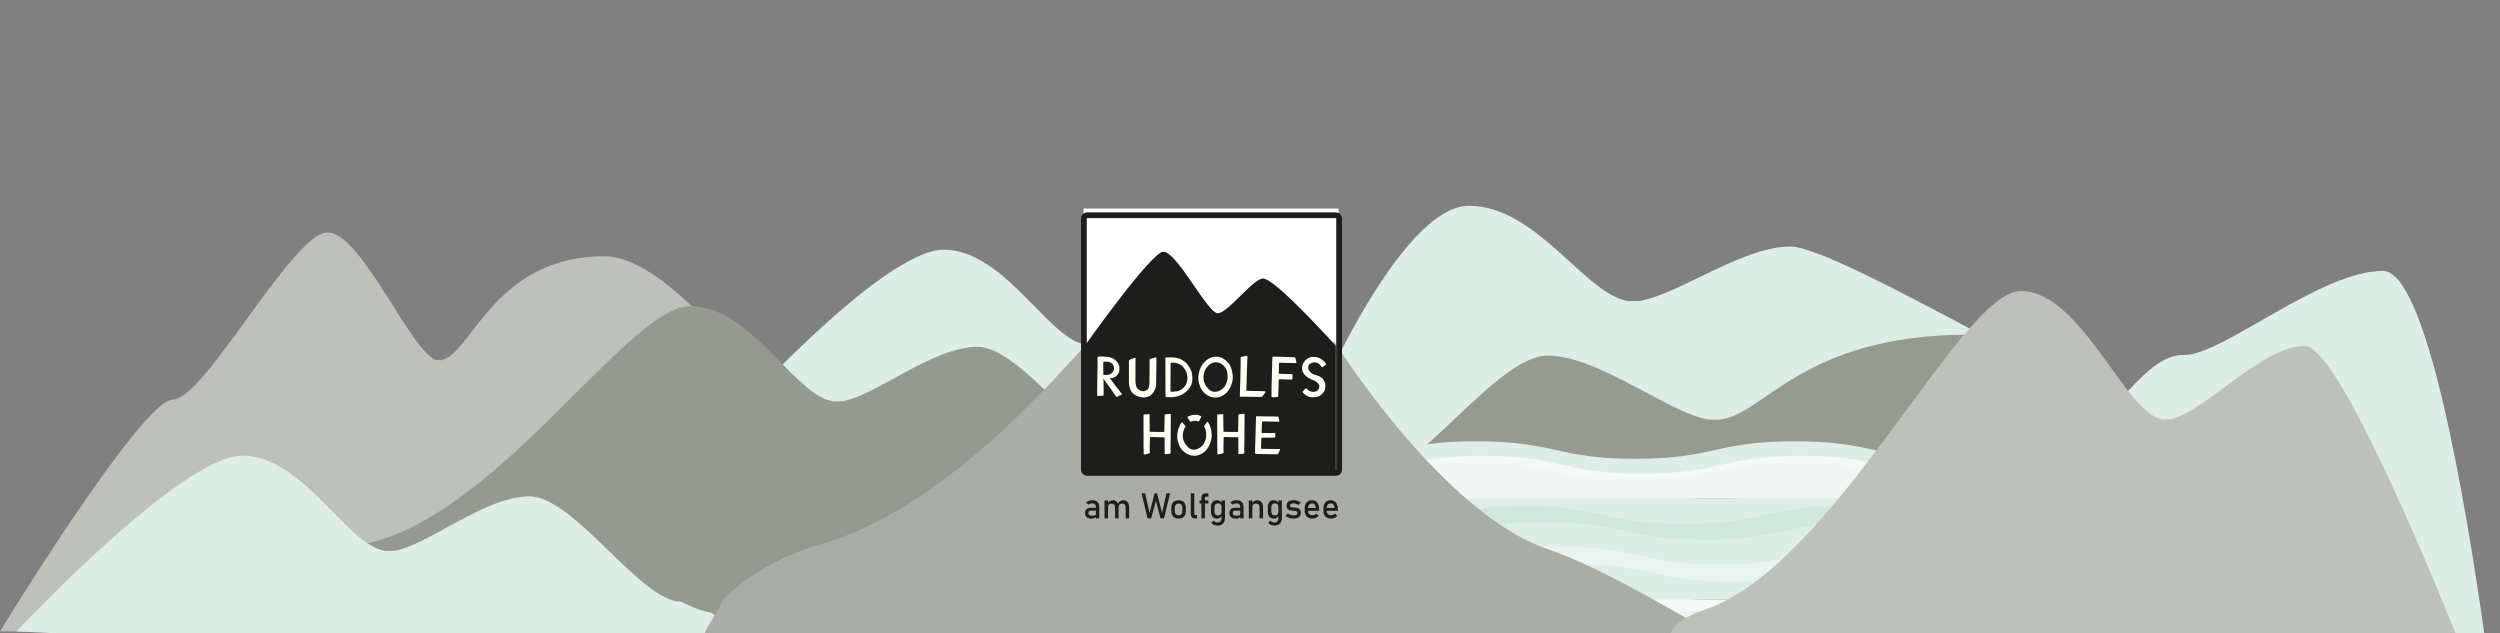 <?xml version="1.0" encoding="UTF-8"?>
<svg xmlns="http://www.w3.org/2000/svg" viewBox="0 0 1366 346">
  <rect x="0" y="0" width="1366" height="346" fill="#808080" stroke="none"/>
  <g id="uuid-be79829e-1e29-4cb7-86f3-7a5eca4695e6" data-name="Landschaft">
    <path d="M94.56,218.28c17.19,0,65.35-91.28,84.44-91.28s47.32,69.78,60.48,69.78-15.79-.44.59-.05c16.39.39,28.38-56.72,89.92-56.72s173,206,173,206L0,345s77.37-126.72,94.56-126.72" style="fill: #bdc1b9;"/>
    <path d="M755.29,216.25c-22.06,0-58.3-57.55-82.8-57.55s-59.34,29.88-76.23,29.88,20.27-.43-.76-.05c-21.03.38-45.54-52.09-79.85-52.09s-119.43,95.63-119.43,95.63l20.88,91.43h338.19s22.06-107.24,0-107.24" style="fill: #ddeee6;"/>
    <path d="M1183,230c-24.67,0-177.48-95.29-204.89-95.29s-66.37,29.88-85.26,29.88,22.67-.43-.85-.05c-23.52.38-50.93-52.09-89.31-52.09s-85.43,111.97-85.43,111.97l-24.8,75.09h378.26s136.95-29.5,112.28-29.5" style="fill: #ddeee6;"/>
  </g>
  <g id="uuid-e4232c1f-2257-43c5-aac2-2ccdf989632f" data-name="Zwischenebene">
    <rect x="592.03" y="113.94" width="139.36" height="143.69" style="fill: #fff;"/>
    <path d="M1357.38,346c-10.75-75.88-31.73-198-55.38-198-34.31,0-87.97,46.49-109,46-21.03-.49-37.11,36-54,36s-33.49,19-58,19-30.02,22.11-52.08,22.11c-26.91,17.13-53.02,47.08-73.63,74.89h402.1Z" style="fill: #ddeee6;"/>
    <g>
      <path d="M1309.6,346c-64.86-65.81-171.34-163.15-233.67-163.15-91.71,0-112.37,44.5-136.55,46.42,3.26.06,4.44.13-2.87.13-.66,0-1.34-.04-2.05-.11-7.91-.15-4.99-.15-.69-.1-20.98-2.77-60.19-34.89-88.15-34.89s-72.42,67.61-98.72,67.61c-14.5,0-16.56,44.32-15.49,84.1h578.19Z" style="fill: #969b8e;"/>
      <path d="M937.42,229.33c.66.01,1.31-.02,1.96-.07-1.61-.03-3.74-.06-5.6-.08.23.03.46.07.69.1.86.02,1.83.03,2.96.05Z" style="fill: #969b8e;"/>
    </g>
    <g>
      <path d="M251.13,346h367.3c4.64-25.15,16.7-98.95-1.59-98.95-22.06,0-58.3-57.55-82.8-57.55s-56.35,27.34-73.94,29.7c3.61-.04,6.06-.04-.58.08-.59.06-1.16.1-1.71.1-6.29,0-5.09-.06-2.19-.11-20.72-1.9-44.89-52.03-78.42-52.03s-102.9,111.5-174.76,129.29c-51.4,12.73,9.73,36.8,48.7,49.48Z" style="fill: #959a8e;"/>
      <path d="M459.51,219.28c.19-.02.39-.06.58-.08-1.48.02-3.16.04-4.48.07.48.04.95.07,1.42.06.94-.02,1.76-.03,2.48-.05Z" style="fill: #959a8e;"/>
    </g>
    <g>
      <path d="M214.76,300.99c.19-.02.39-.06.58-.08-1.48.02-3.16.04-4.48.07.48.04.95.07,1.42.06.94-.02,1.76-.03,2.48-.05Z" style="fill: #ddeee6;"/>
      <path d="M372.08,328.76c-22.06,0-58.3-57.55-82.8-57.55s-56.35,27.34-73.94,29.7c3.61-.04,6.06-.04-.58.08-.59.06-1.16.1-1.71.1-6.29,0-5.09-.06-2.19-.11-20.72-1.9-44.89-52.03-78.42-52.03S9,345,9,345l21,1h371c-18.94-18.48-5.84-5.98-28.92-17.24Z" style="fill: #ddeee6;"/>
    </g>
    <g>
      <path d="M1049.14,315.32c-16.72,0-25.22-2.48-33.45-4.87-4.14-1.21-8.42-2.45-13.69-3.37-5.91-1.03-12.47-1.54-20.03-1.54s-14.12.5-20.03,1.54c-5.27.92-9.55,2.17-13.69,3.37-8.22,2.39-16.73,4.87-33.45,4.87s-25.22-2.48-33.45-4.87c-4.14-1.21-8.42-2.45-13.69-3.37-5.91-1.03-12.47-1.54-20.03-1.54s-14.12.5-20.03,1.54c-5.27.92-9.55,2.17-13.69,3.37-8.22,2.39-16.73,4.87-33.45,4.87s-25.22-2.48-33.45-4.87c-4.14-1.21-8.42-2.45-13.69-3.37-5.92-1.03-12.47-1.54-20.03-1.54s-14.12.5-20.03,1.54c-5.27.92-9.55,2.17-13.69,3.37-8.22,2.39-16.73,4.87-33.45,4.87v9.72h403.17" style="fill: #f4f9f7;"/>
      <path d="M1241.84,250.68c-21.67,0-32.7-2.42-43.36-4.76-5.36-1.18-10.91-2.4-17.75-3.3-7.67-1.01-16.16-1.5-25.97-1.5s-18.3.49-25.97,1.5c-6.83.9-12.38,2.12-17.75,3.3-10.66,2.34-21.68,4.76-43.36,4.76s-32.7-2.42-43.36-4.76c-5.36-1.18-10.91-2.4-17.75-3.3-7.67-1.01-16.16-1.5-25.97-1.5s-18.3.49-25.97,1.5c-6.83.9-12.38,2.12-17.75,3.3-10.66,2.34-21.68,4.76-43.36,4.76s-32.7-2.42-43.36-4.76c-5.37-1.18-10.92-2.4-17.75-3.3-7.67-1.01-16.16-1.5-25.97-1.5s-18.3.49-25.97,1.5c-6.83.9-12.38,2.12-17.75,3.3-10.66,2.34-21.69,4.76-43.36,4.76v9.51h522.6" style="fill: #dceee6;"/>
      <path d="M1245.43,258.86c-21.67,0-32.7-2.48-43.36-4.87-5.36-1.21-10.91-2.45-17.75-3.37-7.67-1.03-16.16-1.54-25.97-1.54s-18.3.5-25.97,1.54c-6.83.92-12.38,2.17-17.75,3.37-10.66,2.39-21.68,4.87-43.36,4.87s-32.7-2.48-43.36-4.87c-5.36-1.21-10.91-2.45-17.75-3.37-7.67-1.03-16.16-1.54-25.97-1.54s-18.3.5-25.97,1.54c-6.83.92-12.38,2.17-17.75,3.37-10.66,2.39-21.68,4.87-43.36,4.87s-32.7-2.48-43.36-4.87c-5.37-1.21-10.92-2.45-17.75-3.37-7.67-1.03-16.16-1.54-25.97-1.54s-18.3.5-25.97,1.54c-6.83.92-12.38,2.17-17.75,3.37-10.66,2.39-21.69,4.87-43.36,4.87v9.72h522.6" style="fill: #f4f9f7;"/>
      <path d="M1112.46,272.63c-21.67,0-32.7-2.42-43.36-4.76-5.36-1.18-10.91-2.4-17.75-3.3-7.67-1.01-16.16-1.5-25.97-1.5s-18.3.49-25.97,1.5c-6.83.9-12.38,2.12-17.75,3.3-10.66,2.34-21.68,4.76-43.36,4.76s-32.7-2.42-43.36-4.76c-5.36-1.18-10.91-2.4-17.75-3.3-7.67-1.01-16.16-1.5-25.97-1.5s-18.3.49-25.97,1.5c-6.83.9-12.38,2.12-17.75,3.3-10.66,2.34-21.68,4.76-43.36,4.76s-32.7-2.42-43.36-4.76c-5.37-1.18-10.92-2.4-17.75-3.3-7.67-1.01-16.16-1.5-25.97-1.5s-18.3.49-25.97,1.5c-6.83.9-12.38,2.12-17.75,3.3-10.66,2.34-21.69,4.76-43.36,4.76v9.51h522.6" style="fill: #dceee6;"/>
      <path d="M1095.31,279.25c-21.67,0-32.7-2.42-43.36-4.76-5.36-1.18-10.91-2.4-17.75-3.3-7.67-1.01-16.16-1.5-25.97-1.5s-18.3.49-25.97,1.5c-6.83.9-12.38,2.12-17.75,3.3-10.66,2.34-21.68,4.76-43.36,4.76s-32.7-2.42-43.36-4.76c-5.36-1.18-10.91-2.4-17.75-3.3-7.67-1.01-16.16-1.5-25.97-1.5s-18.3.49-25.97,1.5c-6.83.9-12.38,2.12-17.75,3.3-10.66,2.34-21.68,4.76-43.36,4.76s-32.7-2.42-43.36-4.76c-5.37-1.18-10.92-2.4-17.75-3.3-7.67-1.01-16.16-1.5-25.97-1.5s-18.3.49-25.97,1.5c-6.83.9-12.38,2.12-17.75,3.3-10.66,2.34-21.69,4.76-43.36,4.76v9.51h522.6" style="fill: #dceee6;"/>
      <path d="M1094.23,286.36c-21.67,0-32.7-2.48-43.36-4.87-5.36-1.21-10.91-2.45-17.75-3.37-7.67-1.03-16.16-1.54-25.97-1.54s-18.3.5-25.97,1.54c-6.83.92-12.38,2.17-17.75,3.37-10.66,2.39-21.68,4.87-43.36,4.87s-32.7-2.48-43.36-4.87c-5.36-1.21-10.91-2.45-17.75-3.37-7.67-1.03-16.16-1.54-25.97-1.54s-18.3.5-25.97,1.54c-6.83.92-12.38,2.17-17.75,3.37-10.66,2.39-21.68,4.87-43.36,4.87s-32.7-2.48-43.36-4.87c-5.37-1.21-10.92-2.45-17.75-3.37-7.67-1.03-16.16-1.54-25.97-1.54s-18.3.5-25.97,1.54c-6.83.92-12.38,2.17-17.75,3.37-10.66,2.39-21.69,4.87-43.36,4.87v9.72h522.6" style="fill: #d0e8dd;"/>
      <path d="M1105.78,294.82c-21.67,0-32.7-2.42-43.36-4.76-5.36-1.18-10.91-2.4-17.75-3.3-7.67-1.01-16.16-1.5-25.97-1.5s-18.3.49-25.97,1.5c-6.83.9-12.38,2.12-17.75,3.3-10.66,2.34-21.68,4.76-43.36,4.76s-32.7-2.42-43.36-4.76c-5.36-1.18-10.91-2.4-17.75-3.3-7.67-1.01-16.16-1.5-25.97-1.5s-18.3.49-25.97,1.5c-6.83.9-12.38,2.12-17.75,3.3-10.66,2.34-21.68,4.76-43.36,4.76s-32.7-2.42-43.36-4.76c-5.37-1.18-10.92-2.4-17.75-3.3-7.67-1.01-16.16-1.5-25.97-1.5s-18.3.49-25.97,1.5c-6.83.9-12.38,2.12-17.75,3.3-10.66,2.34-21.69,4.76-43.36,4.76v9.51h522.6" style="fill: #dceee6;"/>
      <path d="M1105.78,300.33c-21.67,0-32.7-2.42-43.36-4.76-5.36-1.18-10.91-2.4-17.75-3.3-7.67-1.01-16.16-1.5-25.97-1.5s-18.3.49-25.97,1.5c-6.83.9-12.38,2.12-17.75,3.3-10.66,2.34-21.68,4.76-43.36,4.76s-32.7-2.42-43.36-4.76c-5.36-1.18-10.91-2.4-17.75-3.3-7.67-1.01-16.16-1.5-25.97-1.5s-18.3.49-25.97,1.5c-6.83.9-12.38,2.12-17.75,3.3-10.66,2.34-21.68,4.76-43.36,4.76s-32.7-2.42-43.36-4.76c-5.37-1.18-10.92-2.4-17.75-3.3-7.67-1.01-16.16-1.5-25.97-1.5s-18.3.49-25.97,1.5c-6.83.9-12.38,2.12-17.75,3.3-10.66,2.34-21.69,4.76-43.36,4.76v9.51h522.6" style="fill: #dceee6;"/>
      <path d="M1113.38,308.43c-21.67,0-32.7-2.48-43.36-4.87-5.36-1.21-10.91-2.45-17.75-3.37-7.67-1.03-16.16-1.54-25.97-1.54s-18.3.5-25.97,1.54c-6.83.92-12.38,2.17-17.75,3.37-10.66,2.39-21.68,4.87-43.36,4.87s-32.7-2.48-43.36-4.87c-5.36-1.21-10.91-2.45-17.75-3.37-7.67-1.03-16.16-1.54-25.97-1.54s-18.3.5-25.97,1.54c-6.83.92-12.38,2.17-17.75,3.37-10.66,2.39-21.68,4.87-43.36,4.87s-32.7-2.48-43.36-4.87c-5.37-1.21-10.92-2.45-17.75-3.37-7.67-1.03-16.16-1.54-25.97-1.54s-18.3.5-25.97,1.54c-6.83.92-12.38,2.17-17.75,3.37-10.66,2.39-21.69,4.87-43.36,4.87v9.72h522.6" style="fill: #e8f4ef;"/>
      <path d="M1110.26,327.66c-21.67,0-32.7-2.48-43.36-4.87-5.36-1.21-10.91-2.45-17.75-3.37-7.67-1.03-16.16-1.54-25.97-1.54s-18.3.5-25.97,1.54c-6.83.92-12.38,2.17-17.75,3.37-10.66,2.39-21.68,4.87-43.36,4.87s-32.7-2.48-43.36-4.87c-5.36-1.21-10.91-2.45-17.75-3.37-7.67-1.03-16.16-1.54-25.97-1.54s-18.3.5-25.97,1.54c-6.83.92-12.38,2.17-17.75,3.37-10.66,2.39-21.68,4.87-43.36,4.87s-32.7-2.48-43.36-4.87c-5.37-1.21-10.92-2.45-17.75-3.37-7.67-1.03-16.16-1.54-25.97-1.54s-18.3.5-25.97,1.54c-6.83.92-12.38,2.17-17.75,3.37-10.66,2.39-21.69,4.87-43.36,4.87v9.72h522.6" style="fill: #f4f9f7;"/>
      <path d="M1260.06,334.37c-21.67,0-32.7-2.48-43.36-4.87-5.36-1.21-10.91-2.45-17.75-3.37-7.67-1.03-16.16-1.54-25.97-1.54s-18.3.5-25.97,1.54c-6.83.92-12.38,2.17-17.75,3.37-10.66,2.39-21.68,4.87-43.36,4.87s-32.7-2.48-43.36-4.87c-5.36-1.21-10.91-2.45-17.75-3.37-7.67-1.03-16.16-1.54-25.97-1.54s-18.3.5-25.97,1.54c-6.83.92-12.38,2.17-17.75,3.37-10.66,2.39-21.68,4.87-43.36,4.87s-32.7-2.48-43.36-4.87c-5.37-1.21-10.92-2.45-17.75-3.37-7.67-1.03-16.16-1.54-25.97-1.54s-18.3.5-25.97,1.54c-6.84.92-12.38,2.17-17.75,3.37-10.66,2.39-21.68,4.87-43.36,4.87v9.72h522.6" style="fill: #e8f4ef;"/>
      <path d="M1123.59,317.96c-21.89,0-33.02-2.45-43.79-4.81-5.42-1.19-11.02-2.42-17.93-3.33-7.74-1.02-16.32-1.52-26.23-1.52s-18.48.5-26.23,1.52c-6.9.91-12.51,2.14-17.93,3.33-10.77,2.36-21.9,4.81-43.79,4.81s-33.02-2.45-43.79-4.81c-5.42-1.19-11.02-2.42-17.93-3.33-7.75-1.02-16.32-1.52-26.23-1.52s-18.48.5-26.23,1.52c-6.9.91-12.51,2.14-17.93,3.33-10.77,2.36-21.9,4.81-43.79,4.81s-33.02-2.45-43.79-4.81c-5.42-1.19-11.02-2.42-17.93-3.33-7.74-1.02-16.32-1.52-26.23-1.52s-18.48.5-26.23,1.52c-6.9.91-12.51,2.14-17.93,3.33-10.77,2.36-21.9,4.81-43.79,4.81v9.6h527.83" style="fill: #dceee6;"/>
      <path d="M1240.95,262.7c-21.67,0-32.7-2.48-43.36-4.87-5.36-1.21-10.91-2.45-17.75-3.37-7.67-1.03-16.16-1.54-25.97-1.54s-18.3.5-25.97,1.54c-6.83.92-12.38,2.17-17.75,3.37-10.66,2.39-21.69,4.87-43.36,4.87s-32.7-2.48-43.36-4.87c-5.36-1.21-10.91-2.45-17.75-3.37-7.67-1.03-16.16-1.54-25.97-1.54s-18.3.5-25.97,1.54c-6.83.92-12.38,2.17-17.75,3.37-10.66,2.39-21.69,4.87-43.36,4.87s-32.7-2.48-43.36-4.87c-5.37-1.21-10.92-2.45-17.75-3.37-7.67-1.03-16.16-1.54-25.97-1.54s-18.3.5-25.97,1.54c-6.84.92-12.38,2.17-17.75,3.37-10.66,2.39-21.68,4.87-43.36,4.87v9.72h522.6" style="fill: #eef7f3;"/>
      <g>
        <path d="M935.77,346c-16.33-.53-25.81-2.61-35-4.63-5.36-1.18-10.91-2.4-17.75-3.3-7.67-1.01-16.16-1.5-25.97-1.5s-18.3.49-25.97,1.5c-6.83.9-12.38,2.12-17.75,3.3-9.19,2.02-18.67,4.1-35,4.63h157.43Z" style="fill: #dceee6;"/>
        <path d="M1109.92,346c-16.33-.53-25.81-2.61-35-4.63-5.36-1.18-10.91-2.4-17.75-3.3-7.67-1.01-16.16-1.5-25.97-1.5s-18.3.49-25.97,1.5c-6.83.9-12.38,2.12-17.75,3.3-9.19,2.02-18.67,4.1-35,4.63h157.43Z" style="fill: #dceee6;"/>
        <path d="M761.62,346c-16.33-.53-25.81-2.61-35-4.63-5.37-1.18-10.92-2.4-17.75-3.3-7.67-1.01-16.16-1.5-25.97-1.5s-18.3.49-25.97,1.5c-6.84.9-12.38,2.12-17.75,3.3-9.2,2.02-18.67,4.1-35,4.63h157.43Z" style="fill: #dceee6;"/>
      </g>
    </g>
    <g>
      <path d="M669.34,247.68c.17-.03.33-.05.51-.09-1.15.02-2.37.04-3.37.06.42.04.83.07,1.22.06.6-.01,1.14-.02,1.64-.03Z" style="fill: #a9ada3;"/>
      <path d="M935.38,346c-33.21-19.82-67.32-38.4-89.84-46.01-57.72-19.49-116.64-113.5-116.64-113.5,0,0-42.75,57.56-59.05,61.1,3.6-.05,6.46-.06-.51.09-.33.05-.65.08-.96.08-5.61,0-4.51-.06-1.9-.11-19.35-1.99-62.52-57.47-63.19-67.02-.69-9.76-70.46,92.56-155.29,116.94-23.22,6.67-40.39,17.64-53.09,30.06-2.27,6.5-7.61,12.62-9.91,18.37h550.38Z" style="fill: #a9ada3;"/>
    </g>
    <g>
      <path d="M1185.6,229.12c.22-.03.45-.07.68-.11-1.49.02-3.21.06-4.55.09.47.06.94.1,1.41.08.94-.02,1.75-.04,2.47-.06Z" style="fill: #bdc1b9;"/>
      <path d="M1341.75,346c-26.01-63.96-66.6-157-82.5-157-23.12,0-55.54,36.67-72.97,40.01,3.5-.05,5.78-.05-.68.11-.59.08-1.16.13-1.71.13-6.22,0-5.03-.08-2.16-.15-20.48-2.56-44.38-70.1-77.54-70.1s-101.73,150.21-172.77,174.18c-10.88,3.67-16.65,8.05-18.64,12.82h428.97Z" style="fill: #bdc1b9;"/>
    </g>
  </g>
  <g id="uuid-4c632832-eed4-422e-a3f1-1bca38f6f920" data-name="Logo">
    <path d="M729.87,188.99s-32.91-36.78-39.73-36.78c-5.57,0-19.23,18.94-24.78,18.94-.1,0-.2-.01-.31-.03-5.84-1.16-22.07-33.58-29.41-33.58-6.53,0-42.96,51.45-42.96,51.45v69.12h137.18v-69.12Z" style="fill: #1d1d1b;"/>
    <g>
      <path d="M670.7,207.19c-.04.2-.06.41-.1.61-.02.09-.04.18-.07.27-.1.32-.19.65-.31.96-.11.31-.26.61-.39.91-.21.48-.48.93-.78,1.35-.19.27-.43.51-.66.74-.45.45-.96.84-1.49,1.17-.21.13-.45.22-.68.33-.09.05-.19.08-.29.12-.41.17-.84.32-1.29.38-.37.05-.74.09-1.11.07-.37-.03-.75-.07-1.1-.21-.17-.07-.35-.12-.51-.2-.22-.11-.42-.24-.63-.36-.25-.15-.48-.34-.7-.54-.43-.4-.85-.83-1.22-1.3-.15-.19-.28-.4-.4-.62-.2-.35-.4-.71-.58-1.07-.11-.21-.19-.44-.28-.66-.07-.17-.14-.33-.21-.5-.03-.07-.05-.14-.06-.21-.05-.18-.11-.36-.14-.55-.09-.57-.16-1.15-.13-1.73.01-.28.03-.55.05-.83.01-.15.03-.29.06-.44.05-.3.1-.61.18-.91.1-.37.19-.75.34-1.11.19-.45.36-.92.63-1.34.15-.23.32-.45.48-.68.3-.42.67-.78,1.01-1.17.13-.14.25-.28.4-.4.16-.14.34-.26.51-.37.11-.08.24-.13.36-.2.05-.03.1-.05.14-.09.12-.1.26-.17.41-.23.45-.18.92-.32,1.4-.38.58-.07,1.16-.11,1.74,0,.14.03.27.03.41.07.61.14,1.16.42,1.68.76.37.25.71.53,1.05.83.36.32.65.68.96,1.05.07.08.13.18.18.28.29.51.58,1.01.76,1.57.06.2.11.41.16.62.04.18.08.36.11.54.06.38.11.77.12,1.16,0,.33.06.66.06.99,0,.43.03.86-.06,1.28M673.49,204.61c-.02-.15-.05-.3-.06-.45-.04-.41-.1-.82-.21-1.22-.03-.09-.05-.19-.07-.28-.04-.17-.08-.34-.13-.51-.11-.36-.23-.72-.35-1.08-.1-.31-.2-.61-.34-.9-.05-.1-.09-.21-.15-.31-.07-.13-.14-.25-.22-.37-.13-.2-.26-.4-.4-.6-.09-.13-.2-.25-.3-.38-.14-.18-.28-.37-.44-.55-.16-.19-.34-.36-.51-.54-.22-.23-.45-.43-.7-.62-.32-.24-.65-.46-.98-.69-.13-.09-.26-.19-.4-.27-.2-.11-.4-.21-.6-.3-.29-.12-.59-.22-.89-.33-.03-.01-.06-.03-.09-.05-2.04-.67-4.29,0-4.29,0-.13.05-.26.11-.4.15-.39.12-.77.26-1.13.46-.26.14-.52.28-.77.43-.18.11-.37.22-.54.36-.22.17-.42.36-.63.53-.31.25-.57.54-.84.83-.07.07-.12.15-.2.21-.17.14-.32.29-.44.47-.29.45-.59.9-.88,1.35-.14.22-.25.45-.36.68-.21.41-.39.84-.56,1.26-.18.47-.29.95-.42,1.43,0,.02,0,.04-.01.07-.05.27-.1.53-.16.8,0,.03,0,.07,0,.11,0,0-.62,1.85,0,4.69,0,.05,0,.1.02.14.01.05.03.11.05.16h0s0,0,0,0c.09.32.19.63.28.94.05.17.13.33.19.49.06.17.13.34.19.5.04.11.09.21.14.32.09.2.17.4.27.59.11.22.22.43.34.63.12.19.24.38.38.56.11.13.21.28.31.42.09.11.16.23.26.34.17.19.36.35.53.54.21.24.48.41.72.62.15.13.31.24.47.36.21.15.42.31.64.44.25.14.52.25.78.37.34.15.67.32,1.02.43.22.07.43.15.66.2.25.05.52.07.77.1.36.05.73.09,1.09.09.26,0,.53,0,.8-.03.31-.04.62-.11.93-.17.2-.04.4-.08.6-.16.38-.14.76-.3,1.13-.47.33-.16.66-.33.97-.53.34-.22.66-.46.98-.71.24-.19.46-.41.67-.63.24-.25.45-.52.68-.78.11-.13.22-.26.32-.4.18-.26.34-.52.51-.78.06-.09.14-.19.19-.29.15-.28.3-.56.43-.85.12-.28.23-.56.34-.85.11-.3.2-.59.3-.89.06-.18.14-.36.19-.55.08-.29.13-.58.2-.88.07-.28.15-.56.16-.86.02-.37.06-.74.07-1.11,0-.57,0-1.13-.07-1.7" style="fill: #fffef3;"/>
      <path d="M639.6,199.19c0-.16.02-.31.04-.47,0-.08.04-.16.06-.24.04-.22.2-.3.4-.32.18-.02.36-.02.6-.03.39.03.84.03,1.28.09.48.07.95.17,1.4.36.11.04.23.06.33.11.22.1.43.2.65.31.26.13.52.26.78.4.08.04.15.09.22.14.24.18.47.37.71.56.02.01.03.04.06.04.17.06.27.2.37.34.11.14.2.29.3.43.14.2.3.38.44.58.13.18.26.36.36.56.17.3.32.62.47.93.08.17.12.35.18.53.07.2.15.41.2.62.07.26.14.53.2.8.02.08.02.17.02.26,0,.32.1.64.14.96.05.36.04.73,0,1.09-.02.21-.04.42-.07.63-.05.35-.15.7-.28,1.03-.05.12-.08.25-.12.37-.12.35-.27.68-.45,1-.11.2-.26.38-.37.57-.21.36-.49.67-.8.95-.19.17-.37.35-.57.51-.25.2-.51.38-.76.56-.11.07-.23.13-.33.21-.24.18-.51.3-.79.4-.29.11-.58.21-.88.27-.18.03-.36.06-.55.09-.41.07-.82.11-1.24.13-.09,0-.18.04-.27.05-.14.01-.28,0-.42.02-.26.03-.51.03-.76-.01-.08-.01-.18,0-.26,0-.27.02-.34-.06-.34-.32,0-.24-.01-.48-.02-.72l.09-13.79ZM636.85,215.44v.38c0,.26,0,.51,0,.77,0,.07,0,.14.08.17.1.05.19.12.3.15.21.05.42.1.63.11.43.02.86.02,1.28.02.34,0,.67,0,1.01-.01.24,0,.48,0,.72-.03.31-.03.62-.07.93-.11.37-.05.73-.1,1.09-.2.2-.06.4-.11.6-.18.36-.11.72-.22,1.07-.35.31-.11.61-.24.9-.38.29-.13.57-.28.84-.43.18-.1.34-.23.52-.35.06-.04.13-.07.19-.11.2-.15.4-.29.59-.45.23-.18.45-.37.67-.55.26-.21.49-.46.71-.71.3-.36.6-.72.88-1.1.24-.33.5-.67.67-1.05.05-.11.1-.21.16-.31.18-.29.28-.6.38-.92.1-.32.19-.65.27-.97.04-.15.07-.31.09-.47.03-.34.06-.68.07-1.02.01-.27,0-.54,0-.81,0-.24-.03-.49-.05-.74-.01-.21,0-.41-.03-.62-.04-.35-.09-.69-.14-1.04-.01-.08-.03-.16-.04-.24-.04-.31-.11-.61-.22-.9-.13-.31-.27-.62-.39-.93-.16-.4-.39-.76-.6-1.14-.13-.24-.28-.47-.43-.7-.14-.22-.28-.43-.42-.64-.04-.05-.07-.11-.11-.17-.1-.12-.2-.25-.31-.36-.24-.27-.47-.54-.72-.8-.11-.11-.24-.2-.36-.3-.4-.34-.8-.68-1.25-.95-.27-.16-.54-.33-.82-.48-.18-.1-.38-.18-.56-.28-.2-.11-.42-.18-.62-.28-.19-.09-.41-.13-.62-.18-.34-.08-.68-.17-1.03-.23-.32-.06-.63-.12-.95-.15-.38-.04-.77-.05-1.15-.08-.14,0-.28-.03-.42-.03-.37-.01-.74-.03-1.11-.03-.31,0-.63,0-.94,0-.19,0-.38,0-.57.02-.21.01-.42.03-.63.05-.15.02-.21.08-.24.23-.01.06-.03.11-.03.17,0,.32,0,.65,0,.97,0,.09.01.18.02.27l.06,18.47Z" style="fill: #fffef3;"/>
      <path d="M628.08,209.63c-.01-.21-.03-.36-.03-.51,0-.22,0-.43.01-.65,0-.4,0-.8,0-1.2,0-.37.01-.74.02-1.11,0-.5.01-.99.02-1.49,0-.74.01-1.47.02-2.21,0-.64,0-1.28,0-1.92,0-.51.01-1.02.02-1.53,0-.43,0-.86,0-1.29,0-.3.02-.6.03-.9,0-.12,0-.24.02-.36.02-.12.07-.24.2-.3.07-.03.13-.06.21-.08.28-.08.55-.16.83-.24.03,0,.07-.01.1-.03.34-.14.69-.22,1.04-.3.14-.03.28-.08.41-.12.16-.05.32-.1.48-.16.24-.09.36.07.38.26.05.45.03.9.04,1.35,0,.5.01.99,0,1.49,0,.73-.03,1.46-.04,2.19,0,.32,0,.65,0,.97,0,.47-.03.93-.04,1.4,0,.24,0,.48,0,.72,0,.28-.02.56-.02.84-.01,1.05-.02,2.1-.04,3.15,0,.6-.02,1.21-.03,1.82,0,.32,0,.65-.02.98-.02.32-.06.64-.13.95-.09.38-.2.75-.35,1.11-.22.52-.48,1.02-.74,1.52-.16.32-.4.59-.64.86-.19.21-.38.42-.57.63-.26.3-.55.55-.88.75-.31.19-.63.37-.97.48-.33.1-.67.18-1,.28-.08.02-.15.05-.23.07-.1.03-.2.05-.31.06-.2.03-.4.04-.61.06-.03,0-.06.01-.09,0-.28-.05-.56-.02-.85-.02-.1,0-.2,0-.31-.04-.07-.03-.15-.02-.22-.03-.17-.03-.34-.07-.51-.1-.02,0-.05-.02-.07-.02-.36-.05-.7-.17-1.05-.27-.23-.06-.44-.16-.67-.25-.14-.06-.28-.11-.43-.18-.46-.21-.9-.45-1.31-.73-.09-.06-.17-.14-.25-.21-.24-.2-.48-.4-.71-.62-.13-.12-.25-.27-.37-.41-.02-.02-.03-.04-.04-.06-.07-.11-.14-.23-.2-.35-.05-.08-.1-.17-.15-.26,0-.01-.01-.03-.02-.04-.17-.27-.29-.57-.41-.86-.1-.24-.2-.47-.26-.73-.03-.17-.1-.34-.15-.5-.04-.14-.09-.28-.09-.43,0-.08-.04-.16-.05-.23-.03-.28-.06-.55-.09-.83-.01-.08-.04-.15-.05-.23-.01-.06-.01-.13-.02-.19,0-.13-.01-.26-.02-.39,0-.22-.02-.44-.02-.66,0-.58,0-1.16,0-1.74,0-.85,0-1.69,0-2.54,0-.89,0-1.78,0-2.67,0-.81,0-1.61,0-2.42,0-.61,0-1.21-.01-1.82,0-.3.11-.52.34-.69.16-.12.34-.2.53-.28.56-.22,1.12-.45,1.69-.67.18-.07.37-.12.55-.18.03,0,.06,0,.09,0,.34,0,.44.13.44.41,0,.17-.02.35-.03.52,0,.24-.02.49-.02.74,0,.31,0,.63,0,.94,0,.4,0,.81,0,1.21,0,.95-.01,1.9-.02,2.85,0,1.07,0,2.14,0,3.21,0,.38-.01.75-.01,1.13,0,.47-.02.93,0,1.4.02.55.06,1.11.11,1.66.05.5.15,1,.33,1.47.05.14.08.29.15.42.19.38.41.76.72,1.06.15.14.33.25.5.37.12.08.23.17.36.24.2.11.4.2.6.29.34.15.7.27,1.07.32.33.05.65.03.97-.05.11-.03.24-.04.35-.08.75-.26,1.37-.69,1.86-1.32.14-.18.21-.38.26-.58.08-.28.13-.56.2-.85.03-.15.08-.3.1-.45.04-.29.06-.58.08-.82" style="fill: #fffef3;"/>
      <path d="M721.31,199.33s-.39-.36-.44-.39c-.03-.02-.07-.05-.11-.08-.28-.17-.56-.35-.84-.51-.28-.16-.59-.29-.91-.33-.23-.03-.47-.02-.7-.01-.21,0-.42.03-.63.06-.24.03-.48.06-.71.14-.17.06-.35.11-.52.18-.18.06-.34.18-.51.28-.22.13-.39.33-.57.5-.21.2-.36.45-.45.73-.07.23-.11.46-.12.7-.03.33.03.64.09.96.02.12.09.22.14.34.02.05.03.1.05.14.04.07.09.14.14.21,0,0,.01.01.01.02.03.15.13.25.2.37,0,.02.15.2.18.26.03.04.07.08.1.12.06.07.1.16.17.2.11.08.16.21.27.29.11.08.21.18.32.26.16.12.32.25.49.36.14.09.3.15.46.23.07.04.14.09.21.12.32.11.64.22.95.33.11.04.21.07.32.1.25.07.51.13.75.21.27.09.53.2.78.31.2.08.4.16.6.26.3.14.58.33.85.52.17.12.34.24.5.38.17.15.33.31.47.49.17.22.33.47.47.71.14.23.26.47.38.71.09.2.17.42.25.63.05.14.1.29.15.44.01.04.01.09.01.14,0,.1.02.21.03.31.02.22.04.43.04.65,0,.4-.02.81-.08,1.21-.03.22-.04.45-.09.67-.06.28-.13.57-.26.83-.11.22-.22.44-.34.65-.04.07-.09.13-.15.2-.12.15-.23.3-.35.44-.13.15-.26.29-.39.43-.31.34-.66.64-1.03.9-.19.14-.41.25-.63.36-.11.06-.23.11-.35.16-.21.07-.43.15-.64.21-.19.05-.38.09-.57.13-.18.04-.35.08-.53.1-.16.02-.32.03-.48.04-.08,0-.16.02-.24.03-.1,0-.2,0-.3.01-.11,0-.23.01-.34.01-.25,0-.51-.02-.76-.03-.14,0-.29,0-.43-.03-.31-.05-.63-.11-.94-.19-.2-.05-.38-.14-.57-.22-.2-.09-.38-.18-.57-.28-.13-.07-.27-.13-.4-.21-.18-.11-.34-.24-.52-.34-.24-.15-.44-.34-.64-.53-.17-.16-.33-.33-.48-.5-.12-.13-.21-.29-.32-.43-.01-.02-.02-.04-.03-.07-.05-.13-.03-.21.06-.32.11-.12.22-.24.34-.36.05-.05.11-.09.16-.14.09-.1.17-.2.26-.3.2-.21.39-.42.59-.63.08-.09.15-.18.23-.28,0,0,.01-.02.02-.02.12-.1.34-.07.43.05.12.15.24.29.38.42.11.1.24.18.35.28.11.1.23.18.34.26.05.04.11.09.16.14.12.12.27.18.41.26.1.06.21.09.31.14.23.13.49.18.74.26.2.06.41.11.61.14.13.02.26,0,.39.01.26.02.51-.03.77-.06.37-.04.7-.2,1.04-.35.24-.1.43-.26.61-.44.16-.16.31-.33.44-.52.1-.14.15-.32.22-.48.16-.35.19-.72.25-1.09.03-.16.04-.32,0-.47-.07-.22-.11-.46-.27-.65-.11-.13-.18-.29-.29-.41-.27-.31-.54-.61-.88-.86-.16-.12-.33-.23-.47-.37-.09-.08-.19-.12-.3-.16-.05-.01-.09-.05-.13-.07-.16-.09-.31-.2-.47-.28-.26-.13-.52-.26-.79-.37-.26-.11-.52-.22-.78-.33-.24-.1-.47-.2-.7-.3-.15-.07-.3-.13-.45-.21-.26-.15-.51-.32-.76-.48-.18-.12-.36-.23-.53-.36-.12-.09-.23-.19-.34-.29-.15-.13-.29-.26-.43-.4-.16-.15-.32-.31-.46-.47-.18-.2-.36-.41-.5-.63-.14-.22-.24-.47-.36-.71-.05-.11-.11-.22-.16-.33-.05-.12-.09-.25-.13-.37-.03-.1-.06-.21-.09-.32-.01-.07,0-.15-.02-.22-.01-.11-.03-.22-.05-.33-.02-.19-.05-.39-.05-.58,0-.19,0-.38.01-.57.02-.23.05-.46.09-.68.02-.11.06-.21.09-.32.04-.13.07-.26.11-.39.07-.2.14-.4.23-.6.07-.16.14-.33.23-.47.18-.27.38-.52.57-.78.19-.25.4-.5.63-.71.15-.14.3-.26.47-.38.18-.14.37-.27.55-.39.26-.18.53-.34.81-.48.26-.13.54-.24.82-.31.16-.04.33-.06.5-.08.2-.02.41-.03.61-.04.13,0,.26-.03.39-.03.32.01.64.03.95.06.28.02.56.06.84.1.16.03.32.08.47.12.12.03.24.07.36.11.18.06.35.12.52.19.13.05.24.12.37.18.17.09.34.17.5.27.23.15.46.31.68.47.24.17.47.34.7.51.08.06.16.14.24.2.04.04.09.07.12.11.16.16.31.31.46.47.1.11.22.21.31.33.13.17.26.34.37.52.05.08.09.18.13.28.06.16.01.3-.12.4-.23.17-.45.34-.68.51-.14.1-.28.19-.42.28-.13.09-.26.19-.4.28-.12.08-.23.16-.35.22-.08.04-.18.05-.27.07-.03,0-.06-.02-.08-.05-.11-.14-.22-.27-.33-.41-.08-.11-.16-.21-.24-.32-.05-.06-.09-.13-.13-.2-.03-.04-.27-.33-.28-.34" style="fill: #fffef3;"/>
      <path d="M708.36,198.01c-.04-.23-.08-.46-.14-.69-.07-.31-.16-.62-.23-.93-.04-.17-.08-.33-.12-.5-.03-.1-.06-.2-.07-.31-.03-.19-.22-.38-.41-.4-.2-.01-.39-.01-.59-.02-.18,0-.36,0-.53,0-.32,0-.64-.02-.97-.03-.32-.01-.64-.02-.97-.03-.4-.01-.81-.02-1.21-.03-.26,0-.52,0-.78-.02-.35-.01-.71-.03-1.06-.04-.29,0-.58-.01-.87-.02-.22,0-.44-.02-.65-.03-.22,0-.44-.02-.65-.03-.19,0-.38-.02-.57-.03-.29-.01-.58-.01-.87-.02-.04,0-.08-.03-.11-.02-.1.02-.22-.02-.32.05,0,0-.01,0-.02,0-.08,0-.15-.02-.23-.03-.17,0-.34-.01-.5-.02-.26-.01-.52-.02-.78-.03-.11,0-.22-.01-.3.09-.01.01-.04.02-.06.03,0,.03,0,.05,0,.07-.04.16-.09.32-.11.48-.03.19-.03.38-.04.57,0,.3,0,.59-.02.89-.01.4-.03.8-.04,1.19-.01.4-.02.79-.03,1.19-.01.48-.03.95-.04,1.42,0,.09,0,.18,0,.27,0,.17-.02.33-.03.5,0,.23,0,.46,0,.69,0,.17-.02.35-.02.52,0,.32,0,.64-.02.97,0,.36-.02.71-.03,1.07-.01.38-.02.76-.03,1.15-.01.47-.03.95-.04,1.42-.01.33-.02.66-.03.99,0,.2,0,.39-.01.59,0,.22-.02.44-.03.66-.01.34-.02.69-.03,1.04,0,.24-.02.48-.02.72,0,.4,0,.79-.01,1.19,0,.31-.01.62-.02.93,0,.26,0,.52,0,.78,0,.41-.01.81-.01,1.22,0,.21,0,.42,0,.62,0,.08-.02.16-.02.23,0,.12.01.24.02.36.14.26-.26.38,1.63.37,1.9,0,2-.37,2-.37.07-.14.06-.28.07-.43,0-.22,0-.45.01-.68,0-.3.02-.6.03-.9,0-.26.02-.51.03-.76.01-.28.02-.56.03-.84,0-.3.02-.6.03-.91.01-.27.03-.55.03-.82,0-.21.01-.42.02-.63.01-.39.02-.78.03-1.18,0-.05,0-.1,0-.15,0-.12.02-.25.02-.37,0-.25.01-.5.02-.75,0-.24,0-.49.01-.73,0-.08.03-.14.1-.18.14-.09.29-.13.45-.13.24,0,.49.01.73.02.19,0,.39.02.58.02.15,0,.3-.01.45,0,.24,0,.48.03.72.03.35.01.7.02,1.05.03.33,0,.67.02,1,.03.32,0,.65.02.97.03.27,0,.54.01.8.01.11,0,.22-.02.33-.05.1-.03.18-.1.22-.21.08-.24.12-.49.11-.74,0-.14,0-.29,0-.43,0-.14,0-.27.01-.41,0-.18.01-.35.01-.52,0-.14.02-.29-.03-.43-.05-.13-.16-.21-.27-.21-.27,0-.54,0-.81,0-.33,0-.66-.01-.99-.02-.29,0-.58-.02-.88-.03-.19,0-.38-.02-.57-.02-.32,0-.64,0-.96-.01-.41-.01-.83-.03-1.24-.04-.25,0-.5-.02-.75-.02-.13,0-.27-.03-.4-.01-.12.01-.24,0-.36-.01-.08-.02-.17-.06-.18-.15-.03-.22-.05-.43-.06-.65,0-.2.01-.4.02-.6,0-.25.01-.49.02-.74,0-.34.02-.68.03-1.02,0-.32.01-.63.02-.95,0-.34.02-.67.03-1.01,0-.18,0-.36,0-.53,0-.09.03-.19.07-.26.06-.11.19-.11.3-.12.22,0,.45.01.67.02.1,0,.19,0,.29,0,.14,0,.29.02.43.02.29,0,.59,0,.88.01.21,0,.42.02.63.03.27,0,.54,0,.81,0,.18,0,.36.02.54.02.19,0,.38,0,.58,0,.26,0,.52.01.78.02.41,0,.81.01,1.22.02.38,0,.77.02,1.15.02.23,0,.47,0,.7,0,.08,0,.17,0,.25,0,.19-.02.26-.11.23-.3" style="fill: #fffef3;"/>
      <path d="M605.19,204.86c-.29.05-.58.03-.87.03-.28,0-.56,0-.84,0-.11,0-.23-.04-.34-.06-.02,0-.04-.01-.05-.01-.13.02-.18-.07-.21-.16-.02-.07-.03-.16-.03-.23,0-.43,0-.85,0-1.28h0c0-.43,0-.85,0-1.27,0-.51-.03-1.02-.04-1.53,0-.2.02-.41.02-.61,0-.4-.01-.79-.01-1.19,0-.18.03-.35.04-.53.01-.16.09-.26.24-.32.09-.04.18-.07.28-.08.39-.04.78-.04,1.17-.02.15,0,.3,0,.46,0,.37,0,.72.1,1.07.22.26.08.51.18.76.3.32.16.59.39.85.63.19.17.35.37.48.59.28.48.49.98.54,1.55.02.32.03.63-.06.94-.16.58-.38,1.13-.76,1.59-.24.29-.51.55-.83.74-.15.09-.29.2-.45.27-.44.22-.9.36-1.38.45M612.99,215.31c-.05-.11-.11-.21-.19-.3-.16-.18-.31-.37-.45-.57-.29-.38-.57-.77-.86-1.15-.19-.26-.39-.51-.6-.75-.18-.21-.33-.45-.53-.64-.11-.11-.19-.26-.28-.38-.12-.17-.24-.34-.37-.51-.15-.2-.31-.38-.46-.58-.43-.57-.85-1.15-1.27-1.73-.28-.38-.56-.76-.83-1.14-.07-.09-.12-.19-.19-.27-.12-.16-.25-.31-.37-.47-.07-.09-.05-.15.06-.17.16-.03.33-.06.49-.09.22-.03.43-.04.65-.08.4-.07.78-.17,1.16-.34.24-.1.45-.24.65-.39.32-.26.59-.56.86-.87.31-.35.54-.72.78-1.12.17-.43.18-.53.21-.72.02-.11.05-.23.07-.34.05-.23.11-.45.13-.69.03-.29.02-.59.03-.88.01-.44-.06-.86-.19-1.28-.07-.2-.14-.4-.22-.6-.09-.22-.15-.44-.29-.63-.14-.2-.28-.4-.42-.6-.06-.08-.12-.16-.19-.24-.08-.1-.16-.19-.24-.29-.13-.15-.26-.31-.4-.44-.25-.22-.53-.43-.78-.64-.19-.16-.37-.31-.59-.42-.33-.16-.67-.3-1-.45-.42-.18-.86-.29-1.29-.42-.07-.02-.14-.03-.2-.04-.53-.05-1.06-.1-1.59-.14-.23-.02-.46-.01-.69-.03-.32-.02-.64-.06-.97-.08-.46-.02-.91-.05-1.37-.05-.4,0-.79.04-1.19.11-.05,0-.11.02-.14.06-.12.12-.22.26-.21.45,0,.13,0,.26,0,.39,0,.53-.02,1.05-.02,1.58,0,.31,0,.61.01.92,0,.51,0,1.03,0,1.54,0,.28-.01.56-.02.84-.01.83-.02,1.66-.04,2.49,0,.44-.03.88-.04,1.32,0,.43,0,.86,0,1.29-.01.9-.04,1.79-.06,2.69-.02.76-.03,1.52-.04,2.28-.01.75-.02,1.49-.02,2.24,0,.56.01,1.12.01,1.68,0,.46-.01.92-.02,1.39,0,.12.02.22.11.3h.8s.04-.03.06-.03c.14-.01.28-.03.43-.04.41-.01.82-.02,1.24-.03.15,0,.3-.02.46-.03.15-.01.26-.08.32-.23.02-.06.05-.13.08-.19.06-.16.05-.32.05-.49,0-.5-.01-1,0-1.5.01-.46-.04-.91,0-1.37.03-.39,0-.79,0-1.19,0-.26-.01-.51-.03-.77-.02-.4-.04-.81-.05-1.22,0-.13,0-.25,0-.38.02-.3.03-.6.01-.9-.02-.32-.01-.64-.01-.97,0-.04.02-.08.03-.12.1.02.13.09.16.16.11.22.22.43.34.64.09.15.2.29.3.44.16.24.32.49.49.73.22.3.44.59.66.88.2.26.4.52.6.79.24.32.46.65.7.98.14.2.28.39.42.59.06.08.14.16.19.24.11.16.22.32.33.49.22.32.45.63.67.94.25.37.49.75.74,1.11.27.4.55.79.83,1.19.06.09.13.18.2.27,0,0,.35.65.71.47.54-.27,1.07-.51,1.07-.51.26-.11.56-.21.82-.32.22-.09.44-.19.65-.31.17-.09.2-.22.12-.39" style="fill: #fffef3;"/>
      <path d="M677.9,197.05c0-.05-.02-.09-.02-.13,0-.12,0-.24,0-.36,0-.21.03-.42.04-.63,0-.14,0-.28-.01-.43,0-.11-.02-.22.04-.32,0,0,0-.02-.01-.02.04-.02.07-.05.11-.06.1-.03.2-.07.3-.1.18-.05.36-.11.55-.14.16-.03.31-.1.48-.07.05.01.12-.02.18-.03,0-.01,0-.02,0-.03-.08.01-.17.03-.25.04,0,0,0-.01,0-.02.1-.02.2-.05.31-.02.03,0,.07,0,.1-.02.02,0,.04-.02.06-.02.31-.06.61-.11.92-.17.12-.02.24-.04.35-.06.16-.02.32.01.43.12.09.08.13.21.14.34,0,.1,0,.2-.01.3,0,.16,0,.32-.02.48,0,.11-.03.23-.04.35,0,0,0,.02,0,.03,0,.04.01.08.01.12,0,.2-.01.4-.03.6,0,.16-.02.32-.03.48,0,.1,0,.21-.01.31,0,.15,0,.31-.02.46-.02.18,0,.36-.01.53-.02.21-.02.43-.03.64,0,.14,0,.28,0,.42,0,.28-.01.57-.03.85-.01.32-.03.65-.04.97,0,.26-.02.52-.03.79,0,.09-.02.19-.02.28,0,.13,0,.26,0,.39,0,.16-.02.31-.03.46,0,.15,0,.3-.01.45,0,.03,0,.06,0,.09,0,.15,0,.29,0,.44,0,.08-.02.16-.02.24,0,.01,0,.02,0,.03.04.12-.01.24-.01.36,0,.19,0,.37,0,.56,0,.17-.01.34-.02.51,0,.14,0,.27,0,.41,0,.05-.01.11-.01.16,0,.16,0,.33,0,.49,0,.07-.02.15-.03.22,0,.02.01.04.01.06-.01.32-.02.64-.03.97,0,.16-.01.31-.02.47,0,.25-.02.5-.03.75-.01.34-.02.67-.03,1.01,0,.27-.02.54-.03.81,0,.24-.02.48-.03.72,0,.2,0,.39-.02.59,0,.17-.02.35-.03.52,0,.11.03.2.1.28.02.02.06.03.09.03.34,0,.69,0,1.03,0,.16,0,.31.02.47.02.23,0,.45,0,.68.01.29,0,.58.01.87.02.28,0,.56,0,.84.02.25,0,.5.02.75.03.21,0,.42,0,.63,0,.26,0,.53.01.79.02.4,0,.8.02,1.2.03.27,0,.54,0,.8.01.34,0,1.83.05,1.92.06.21.02.37.4.27.59-.09.17-1.72,2.36-1.81,2.46-.06.07-1.03.04-1.12.04-.24,0-1.43,0-1.82,0-.35,0-.7,0-1.04,0-.2,0-.4,0-.6,0-.35,0-.71-.02-1.06-.03-.16,0-.31,0-.47,0-.2,0-.4-.01-.59-.02-.11,0-.23,0-.34,0-.04,0-.09-.02-.13-.02-.05,0-.1,0-.16,0-.19,0-.39,0-.58,0-.14,0-.27,0-.41,0-.19,0-.37,0-.55,0-.22,0-.43,0-.65,0-.25,0-.5,0-.75,0-.15,0-.3-.02-.44-.03-.09,0-.18.01-.27.01-.12,0-.24.02-.36,0-.07-.01-.14,0-.21,0-.07-.01-.15-.02-.23-.04-.09-.02-.19-.05-.28-.09-.11-.06-.14-.17-.12-.29.05-.28.04-.56.04-.85,0-.53.01-1.07.03-1.6,0-.43.03-.86.04-1.3.02-.52.03-1.04.05-1.56.01-.28.03-.56.04-.84,0-.25,0-.51.02-.76.01-.42.03-.84.05-1.25,0-.17,0-.33,0-.5,0-.29.02-.58.02-.86,0-.36.02-.73.03-1.09,0-.2.01-.4.02-.6,0-.24,0-.47.01-.71,0-.29.01-.59.02-.88,0-.18,0-.36,0-.53,0-.13.02-.25.02-.38,0-.17,0-.34,0-.51,0-.3.02-.6.02-.9,0-.4.01-.81.03-1.21,0-.16.02-.32.02-.49,0-.13,0-.26,0-.39,0-.29,0-.58.02-.87,0-.25.02-.49.03-.74,0-.15,0-.29,0-.44,0-.03.02-.06.02-.07" style="fill: #fffef3;"/>
      <path d="M656.13,227.32h0s-.01-.01-.02-.02c-.29-.12-.59-.22-.89-.33-.03-.01-.06-.03-.09-.05-2.03-.67-4.29,0-4.29,0-.13.05-.26.11-.4.15-.39.12-.77.26-1.13.46-.08.04-.15.08-.23.13,0,0-.39.16-.16.58.24.41,1.46,2.24,1.63,2.2.17-.05.35-.12.35-.12h0c.24-.1.49-.16.74-.23.57-.16,1.16-.15,1.75-.13.3.01.61.02.9.14.14.06.27.11.4.17,0,0,.1.03.28.03s1.22-2.31,1.36-2.5c.13-.16-.14-.41-.22-.47" style="fill: #fffef3;"/>
      <path d="M661.98,236.38c-.02-.15-.05-.3-.06-.45-.04-.41-.1-.82-.21-1.22-.03-.09-.05-.19-.07-.28-.04-.17-.08-.34-.13-.51-.11-.36-.23-.72-.35-1.08-.1-.31-.2-.61-.34-.9-.05-.1-.09-.21-.15-.31-.07-.13-.14-.25-.22-.37-.13-.2-.26-.4-.4-.6-.03-.03-.05-.07-.08-.1-.11-.18-.21-.09-.3-.08-.09.01-1.74,2.23-1.78,2.36-.04.11.12.29.15.32.05.09.39.79.49,1.05.1.27.17.55.26.82.02.07.03.14.04.22.07.3.12.61.14.92.01.2.08.39.07.59-.02.53.03,1.06,0,1.59-.02.61-.1,1.2-.31,1.78-.05.13-.07.26-.12.38-.16.38-.31.77-.48,1.15-.11.24-.25.46-.37.7-.14.27-.31.52-.5.76-.01.02-.03.03-.04.05-.09.19-.26.32-.41.46-.47.44-.97.85-1.52,1.19-.22.13-.46.23-.69.34-.17.08-.34.15-.52.21-.21.07-.42.17-.64.2-.38.06-.77.1-1.16.13-.2.02-.39.02-.59-.03-.28-.07-.57-.09-.84-.22-.07-.03-.16-.05-.23-.08-.04-.01-.09-.03-.13-.05-.24-.15-.5-.28-.74-.45-.37-.27-.68-.6-1.01-.91-.28-.27-.53-.57-.76-.87-.21-.28-.4-.57-.56-.89-.15-.29-.32-.57-.45-.87-.15-.36-.33-.72-.42-1.11-.07-.27-.12-.55-.18-.82,0-.04-.02-.07-.03-.11-.02-.1-.04-.2-.05-.3-.02-.27-.03-.53-.04-.83.01-.24.03-.5.04-.76.01-.3.06-.59.11-.89.05-.38.16-.74.26-1.11.07-.23.14-.46.22-.68.1-.26.21-.51.32-.76.04-.09.1-.17.16-.24.11-.11.28-.37.45-.61.17-.25-1.06-1.39-1.57-2.04-.45-.57-.75-.08-.75-.08-.16.25-.33.5-.49.76-.14.22-.25.45-.36.68-.21.41-.39.84-.56,1.26-.18.47-.29.95-.42,1.43,0,.02,0,.04-.01.07-.05.27-.1.53-.16.8,0,.03,0,.07,0,.11,0,0-.62,1.85,0,4.69,0,.05,0,.1.02.14.01.05.05.16.05.16.09.31.19.63.28.94.05.17.13.33.19.49.06.17.13.34.19.5.04.11.09.21.14.32.09.2.17.4.27.59.11.22.22.43.34.63.12.19.24.38.38.56.11.13.21.28.31.42.09.11.16.23.26.34.17.19.36.35.53.54.21.24.48.41.72.62.15.13.31.24.47.36.21.15.42.31.64.44.25.14.52.25.78.37.34.15.67.32,1.02.43.22.07.43.15.66.2.25.05.52.06.77.1.36.05.73.09,1.09.09.26,0,.53,0,.8-.03.31-.04.62-.11.93-.17.2-.04.4-.08.6-.16.38-.14.76-.3,1.13-.47.33-.16.66-.33.97-.53.34-.22.66-.46.98-.71.24-.19.46-.41.67-.63.24-.25.45-.52.68-.78.11-.13.22-.26.32-.4.18-.26.34-.52.51-.78.06-.09.14-.19.19-.29.15-.28.3-.56.43-.85.12-.28.23-.56.34-.85.11-.3.2-.59.3-.89.06-.18.14-.36.19-.55.08-.29.13-.58.2-.88.07-.28.15-.56.16-.86.02-.37.06-.74.07-1.11,0-.57,0-1.13-.07-1.7" style="fill: #fffef3;"/>
      <path d="M692.89,236.61h2.03c.44,0,.89,0,1.33-.01.14,0,.27-.02.41,0,.13.02.17.06.17.19,0,.24,0,.49,0,.73,0,.08.02.17.02.25-.02.35-.03.7-.06,1.05-.01.16-.08.21-.24.26-.22.07-.45.04-.67.04-.76,0-1.53.01-2.29.01-.99,0-1.97.01-2.96.02-.33,0-.66,0-.99.01-.09,0-.18.03-.27.04-.12.02-.18.11-.19.22-.01.2-.03.4-.03.59,0,.18,0,.37,0,.55,0,.43,0,.85-.02,1.28-.02.67-.04,1.34-.06,2.01-.01.35-.03.7-.04,1.05,0,.02,0,.05,0,.07,0,.19.05.25.24.26.36.01.72.03,1.08.03.62.01,1.25.02,1.87.02.37,0,.73,0,1.1,0,.92,0,1.83.02,2.75.03.67,0,1.35.02,2.02.03.35,0,.7-.02,1.04-.03.06,0,.12,0,.18.03.16.06.21.18.15.33-.04.09-.09.18-.13.26-.1.21-.19.42-.28.63-.13.28-.25.55-.38.83-.07.15-.14.3-.22.44-.07.12-.16.23-.26.32-.05.05-.14.06-.22.06-.5,0-1.01,0-1.51,0-.28,0-.56,0-.84-.02-.05,0-.1-.01-.15-.02-.03,0-.06-.01-.09-.01-.21,0-.41.01-.62.01-.28,0-.57,0-.85,0-.47,0-.94-.02-1.41-.03-.56-.01-1.13-.01-1.69-.03-.55-.01-1.09-.03-1.63-.04-.26,0-.53,0-.8,0-.56-.01-1.13-.02-1.69-.03-.11,0-.22-.03-.32-.05-.08-.01-.16-.04-.24-.05-.25-.04-.38-.19-.37-.45,0-.7.01-1.4.03-2.11.01-.68.04-1.37.06-2.05,0-.15-.01-.29-.01-.44,0-.14.01-.28.02-.41,0-.23.02-.45.03-.68.01-.35.03-.7.04-1.05,0-.25,0-.51.01-.76.01-.57.03-1.15.05-1.72.01-.33.02-.66.03-1,.02-.55.04-1.1.05-1.65.01-.41.02-.81.03-1.22.01-.43.03-.85.04-1.28.02-.61.03-1.22.05-1.83.01-.55.03-1.1.05-1.65.02-.64.03-1.29.05-1.93,0-.11.05-.17.14-.21.17-.07.34-.08.51-.07.63.01,1.25.03,1.88.04.7.01,1.39.02,2.09.03.83,0,1.66.02,2.49.03.7,0,1.4.02,2.1.03.79,0,1.58.02,2.38.02.13,0,.26,0,.4,0,.17.01.21.06.25.22.11.48.22.96.33,1.44.07.27.14.53.22.8.06.2-.14.4-.3.39-.56-.03-1.13-.04-1.69-.06-.45-.01-.9,0-1.34-.01-.58,0-1.15-.01-1.73-.03-.75-.01-1.49-.04-2.24-.05-.35,0-.71-.01-1.06-.02-.14,0-.28-.02-.42-.02-.13,0-.26.03-.39.07-.17.05-.3.15-.33.34-.02.11-.04.22-.04.33-.03.65-.05,1.3-.07,1.96-.01.35-.02.7-.03,1.05-.01.39-.04.78-.05,1.18,0,.2,0,.4,0,.61,0,.17,0,.34-.01.51,0,.04,0,.08.01.12.04.18.05.18.23.19.23,0,.46,0,.68,0,.65,0,1.3,0,1.95,0,.23,0,.47,0,.7,0h0Z" style="fill: #fffef3;"/>
      <path d="M624.95,248.22c-.08-.2-.04-.41-.04-.62,0-.22,0-.44,0-.65,0-.41-.02-.82-.03-1.22,0-.36-.02-.72-.03-1.07,0-.29,0-.57,0-.86,0-.35-.01-.7-.02-1.05,0-.32,0-.65,0-.97,0-.11-.02-.23-.01-.34,0-.1,0-.2,0-.31.03-.18.01-.36.01-.53,0-.26.01-.52.01-.79,0-.21,0-.43,0-.64,0-.2,0-.4,0-.61,0-.13,0-.26,0-.38,0-.18,0-.35,0-.53,0-.16,0-.32-.01-.48,0-.13,0-.26.01-.39,0-.05,0-.11,0-.17,0-.29-.02-.57-.02-.86,0-.31,0-.63,0-.94,0-.17,0-.34,0-.51,0-.22,0-.43,0-.65,0-.3-.01-.59-.01-.89,0-.21,0-.42,0-.63,0-.22,0-.43,0-.65,0-.45,0-.89,0-1.34,0-.28,0-.56,0-.84,0-.19,0-.38.01-.57,0-.09,0-.19,0-.28,0-.1.02-.2,0-.29-.01-.08-.01-.15.02-.22,0,0,0-.02-.01-.03-.04-.08-.03-.17-.01-.25,0-.03,0-.06,0-.09,0-.18,0-.35,0-.53,0-.1,0-.2,0-.29,0-.15.08-.26.22-.28.16-.03.32-.05.48-.06.16-.01.32-.03.48-.03.15,0,.29,0,.44,0,.32-.02.64-.05.96-.07.07,0,.14,0,.21,0,.05,0,.1-.03.14-.03.09,0,.18,0,.27.02.03,0,.07.05.09.08.02.07.03.13.03.2,0,.13.01.25.01.38,0,.09-.01.17-.02.26,0,.11,0,.22,0,.33,0,.24,0,.48,0,.72,0,.16,0,.31,0,.47,0,.15,0,.29,0,.44,0,.07-.02.15-.02.22,0,.06.02.12.02.18,0,.17,0,.34,0,.52,0,.15.02.3.02.45,0,.11,0,.22,0,.33,0,.22,0,.45,0,.67,0,.05,0,.1-.01.15,0,0,0,.01,0,.02.04.05.02.09,0,.11,0,.05,0,.07,0,.1,0,.02.01.03.01.05,0,.07,0,.14.01.21,0,.24.01.49.01.73,0,.16,0,.33,0,.49,0,.03-.02.05-.04.08.08.06.03.16.03.24,0,.2.02.4.02.6,0,.17,0,.34,0,.51,0,.07,0,.14,0,.21,0,.23,0,.46,0,.69,0,.15.03.18.18.18.4.01.81.02,1.21.03.42.01.84.02,1.27.03.36,0,.73.01,1.09.01.38,0,.76,0,1.13.01.39,0,.78.03,1.17.03.18,0,.36-.02.53-.02.17,0,.34,0,.52,0,.15,0,.3,0,.45,0,.12,0,.24.01.36.02.07,0,.1-.03.1-.09,0-.21,0-.42,0-.63,0-.08.01-.16.02-.24,0-.11,0-.22,0-.33,0-.32.02-.64.03-.97,0-.22,0-.43.01-.65.01-.35.03-.69.03-1.04,0-.18,0-.36,0-.55,0-.16.01-.31.01-.47,0-.25.01-.5.02-.75,0-.1,0-.19,0-.29.01-.15,0-.29,0-.43,0-.15.01-.3.02-.45,0-.24,0-.48.01-.72,0-.29.02-.58.02-.86,0-.2,0-.4,0-.6,0-.12.02-.24.06-.35.03-.12.14-.18.26-.2.23-.03.46-.04.68-.07.25-.03.51-.07.76-.09.19-.02.37-.03.56-.05.26-.02.52-.05.78-.07.06,0,.12.02.18.04.07.03.07.09.07.16,0,.13-.04.27.02.4,0,.01,0,.02,0,.03,0,.14,0,.28,0,.42,0,.16,0,.32,0,.48,0,.29,0,.58,0,.88,0,.11-.01.21-.01.32,0,.11,0,.22,0,.34,0,.28,0,.56,0,.84,0,.32,0,.64,0,.96,0,.33,0,.65-.01.98,0,.29,0,.57,0,.86,0,.46-.01.91-.02,1.37,0,.27,0,.54,0,.82,0,.12-.01.24-.01.35,0,.18,0,.35,0,.53,0,.3,0,.6,0,.9,0,.16,0,.33,0,.49,0,.27-.02.55-.02.82,0,.35,0,.71,0,1.06,0,.14,0,.27,0,.41,0,.45-.02.89-.03,1.34,0,.42-.02.83-.02,1.25,0,.3-.01.6-.01.9,0,.6,0,1.2-.01,1.8,0,.14-.01.28-.01.42,0,.24.01.48.02.72,0,.26,0,.52,0,.78,0,.24.01.48,0,.71,0,.07-.02.15-.05.22-.04.12-.14.18-.25.2-.13.02-.26.03-.39.04-.15.01-.31.02-.46.03-.28.02-.56.04-.83.07-.17.02-.34.06-.52.08-.16.02-.33.03-.49.03-.17,0-.26-.13-.24-.27.04-.23.02-.45.02-.68,0-.22,0-.45,0-.67,0-.21,0-.42,0-.63,0-.22,0-.44,0-.66,0,0,0-.01,0-.01-.07-.22-.02-.44-.03-.66-.02-.23,0-.45,0-.68,0-.35,0-.7-.01-1.06,0-.49,0-.97,0-1.46,0-.43-.01-.85-.01-1.28,0-.26,0-.52,0-.77,0-.1-.03-.2-.05-.3,0-.02-.03-.05-.05-.05-.07-.02-.14-.04-.21-.04-.2,0-.39,0-.58,0-.2,0-.41,0-.61-.01-.22,0-.44-.01-.66-.02-.45,0-.9-.02-1.35-.03-.33,0-.66-.01-.99-.02-.1,0-.2-.03-.31-.03-.13,0-.26,0-.39,0-.3,0-.61-.01-.91-.02-.26,0-.51,0-.77-.01-.16,0-.31-.02-.47-.01-.17,0-.35.03-.52.05-.1.01-.18.13-.18.23,0,.16.02.32.03.48,0,.11,0,.22,0,.33,0,.12,0,.24-.01.36,0,.24-.02.48-.02.72,0,.21-.01.42-.02.63,0,.22-.02.43-.02.65,0,.07,0,.14,0,.2-.02.16,0,.33,0,.49,0,.23-.01.46-.02.69,0,.3,0,.6,0,.89,0,.33,0,.65,0,.98,0,.25.02.49.02.74,0,.14,0,.28.01.42,0,.17.02.34.04.51.02.16-.03.29-.14.41,0,0-.02.02-.02.03,0,0,0,0,0,.02.01,0,.03,0,.05,0,0,0,0,0,0,0-.14.03-.28.06-.41.1-.11.03-.21.07-.32.11-.12.04-.24.09-.37.12-.07.02-.15.03-.22.05-.17.04-.34.09-.51.13-.18.04-.36.07-.53.11,0,0-.02,0-.02.01h-.87Z" style="fill: #fffef3;"/>
      <path d="M668.53,245.39v.06c0,.25.02.49.03.74,0,.14,0,.28,0,.42,0,.17.02.34.04.51.02.16-.03.29-.14.41,0,0-.01.02-.02.03,0,0,0,0,0,.02.01,0,.03,0,.04,0,0,0,0,.01,0,.01-.14.03-.28.06-.41.1-.11.03-.21.07-.32.11-.12.04-.24.09-.37.13-.07.02-.15.03-.22.05-.17.04-.34.09-.51.13-.18.04-.36.07-.53.11,0,0-.02,0-.02.01h-.87c-.08-.2-.04-.41-.04-.62,0-.22,0-.44,0-.65,0-.41-.02-.82-.03-1.23,0-.36-.02-.72-.03-1.07,0-.28,0-.57-.01-.86,0-.35-.01-.7-.02-1.05,0-.32,0-.65,0-.97,0-.11-.02-.23-.01-.34,0-.1,0-.2,0-.31.03-.17.01-.36.01-.53,0-.26.01-.52.01-.78,0-.21,0-.43,0-.64,0-.2,0-.4,0-.61,0-.13,0-.26,0-.38,0-.18.01-.36.01-.53,0-.16-.01-.32-.01-.49,0-.13,0-.26,0-.39,0-.06,0-.11,0-.17,0-.29-.02-.57-.02-.86,0-.31,0-.63,0-.94,0-.17,0-.34,0-.51,0-.22,0-.43,0-.65,0-.3,0-.59-.01-.89,0-.21,0-.42,0-.64,0-.22,0-.43,0-.65,0-.45,0-.89,0-1.33,0-.28-.01-.56-.01-.84,0-.19,0-.38.01-.57,0-.09,0-.19,0-.28,0-.1.02-.2,0-.29-.01-.08-.01-.15.02-.23,0,0,0-.02-.01-.03-.04-.08-.03-.17-.01-.25,0-.03,0-.06,0-.09,0-.18,0-.36,0-.53,0-.1,0-.2,0-.29,0-.15.08-.26.23-.28.16-.03.32-.05.48-.06.16-.02.32-.03.48-.03.14,0,.29,0,.44,0,.32-.02.64-.04.96-.07.07,0,.14,0,.21,0,.05,0,.09-.03.14-.03.09,0,.18,0,.27.02.03,0,.07.05.08.08.02.06.03.13.03.2,0,.13.01.25.01.38,0,.09-.01.17-.01.26,0,.11,0,.22,0,.34,0,.24,0,.48,0,.72,0,.16,0,.31,0,.47,0,.15,0,.29,0,.44,0,.07-.02.15-.02.22,0,.06.02.12.03.18,0,.17,0,.34,0,.52,0,.15.02.3.02.45,0,.11,0,.22,0,.33,0,.22,0,.45.01.67,0,.05,0,.1-.01.15,0,0,0,.01,0,.02.03.05.02.09,0,.11,0,.05,0,.07,0,.1,0,.02.01.03.01.05,0,.07.01.14.01.21,0,.24.01.49.01.73,0,.16,0,.33,0,.49,0,.03-.02.05-.04.08.08.06.03.16.04.24,0,.2.01.4.02.6,0,.17,0,.34,0,.51,0,.07,0,.14,0,.21,0,.23,0,.46,0,.69,0,.16.03.18.18.18.4.01.81.02,1.21.03.42.01.84.02,1.27.03.36,0,.73.01,1.09.01.38,0,.76,0,1.13.01.39,0,.78.03,1.17.03.18,0,.36-.02.53-.02.17,0,.34,0,.52,0,.15,0,.3,0,.45,0,.12,0,.24.01.36.02.07,0,.1-.03.1-.09,0-.21,0-.42,0-.63,0-.08.01-.16.02-.25,0-.11,0-.22,0-.33,0-.32.02-.64.03-.97,0-.22,0-.43.01-.65.01-.34.03-.69.04-1.04,0-.18,0-.37,0-.55,0-.16.01-.31.01-.47,0-.25.01-.5.02-.75,0-.09,0-.19,0-.28.01-.15,0-.29,0-.44,0-.15.01-.3.02-.45,0-.24.01-.48.02-.72,0-.29.01-.58.02-.87,0-.2,0-.4,0-.6,0-.12.02-.24.05-.35.03-.12.14-.18.26-.2.23-.02.46-.04.68-.07.25-.03.5-.07.76-.09.19-.02.37-.03.56-.05.26-.02.52-.05.78-.07.06,0,.12.02.18.04.07.03.07.09.07.16,0,.13-.04.27.01.4,0,.01,0,.02,0,.03,0,.14,0,.28,0,.42,0,.16,0,.32,0,.48,0,.29,0,.59,0,.88,0,.11-.01.22-.01.32,0,.11,0,.22,0,.34,0,.28,0,.56,0,.84,0,.32,0,.64,0,.96,0,.33,0,.65-.01.98,0,.29,0,.57,0,.86,0,.46-.01.92-.02,1.37,0,.27,0,.54,0,.82,0,.12-.01.23-.02.35,0,.18,0,.35,0,.53,0,.3,0,.6,0,.9,0,.16,0,.33,0,.49,0,.27-.02.55-.02.82,0,.35,0,.71,0,1.06,0,.13,0,.27,0,.4,0,.45-.02.89-.03,1.34,0,.41-.02.83-.03,1.25,0,.3-.01.6-.01.9,0,.6,0,1.2-.01,1.8,0,.14-.01.28-.01.42,0,.24.01.48.02.72,0,.26,0,.52,0,.78,0,.24,0,.48,0,.72,0,.07-.02.15-.05.22-.04.12-.13.18-.25.2-.13.02-.26.03-.39.04-.15.01-.3.02-.46.03-.28.02-.56.04-.83.07-.17.02-.34.06-.52.08-.16.02-.33.03-.5.03-.17,0-.26-.13-.23-.27.03-.23.02-.45.02-.67,0-.22,0-.45,0-.67,0-.21,0-.42,0-.63,0-.22,0-.44,0-.66,0,0,0-.01,0-.01-.07-.22-.02-.44-.03-.67-.02-.22,0-.45,0-.68,0-.35,0-.71,0-1.06,0-.49,0-.97,0-1.46,0-.43-.01-.85-.01-1.28,0-.26,0-.52,0-.77,0-.1-.03-.2-.06-.3,0-.02-.03-.05-.05-.05-.07-.02-.14-.04-.21-.04-.2,0-.39,0-.59,0-.2,0-.41,0-.61-.01-.22,0-.44-.01-.66-.02-.45,0-.9-.01-1.35-.02-.33,0-.66-.01-.99-.02-.1,0-.21-.03-.31-.03-.13,0-.26,0-.39,0-.3,0-.61-.01-.91-.02-.26,0-.51,0-.77-.01-.16,0-.31-.02-.47-.01-.17,0-.35.03-.52.05-.1.01-.18.13-.18.23,0,.16.02.32.03.48,0,.03,0,.06,0,.09l-.11,5.79Z" style="fill: #fffef3;"/>
    </g>
    <rect x="592.24" y="117.62" width="139.46" height="140.77" rx="1.68" ry="1.68" style="fill: none; stroke: #1d1d1b; stroke-miterlimit: 10; stroke-width: 3.15px;"/>
    <g>
      <path d="M596.47,283.36c-1.19,0-2.07-.25-2.67-.74-.59-.49-.89-1.25-.89-2.27s.27-1.7.81-2.17c.54-.48,1.36-.72,2.44-.72h2.75l.13,1.54h-2.87c-.49,0-.86.11-1.11.33-.25.22-.37.56-.37,1.02,0,.5.16.86.49,1.1.33.24.82.36,1.48.36.72,0,1.26-.08,1.62-.23s.54-.4.54-.73l.2,1.37c-.17.26-.38.48-.62.65-.25.17-.53.3-.85.38-.32.08-.68.13-1.08.13ZM598.83,283.22v-6.18c0-.64-.17-1.13-.51-1.49-.34-.35-.82-.53-1.44-.53-.38,0-.75.06-1.12.17-.37.12-.7.28-.99.5l-1.39-.96c.37-.44.85-.79,1.45-1.04.6-.25,1.26-.37,2-.37,1.21,0,2.15.32,2.81.95.66.63,1,1.53,1,2.68v6.27h-1.81Z" style="fill: #1d1d1b;"/>
      <path d="M603.52,283.22v-9.75h1.9v9.75h-1.9ZM609.29,283.22v-5.91c0-.69-.17-1.22-.5-1.6s-.81-.56-1.42-.56-1.1.17-1.44.5c-.34.33-.51.8-.51,1.4l-.2-1.88c.3-.59.69-1.04,1.17-1.36.48-.32,1.01-.48,1.6-.48,1.02,0,1.81.35,2.36,1.04.56.69.84,1.67.84,2.94v5.92h-1.9ZM615.06,283.22v-5.91c0-.69-.18-1.22-.53-1.6s-.85-.56-1.49-.56c-.59,0-1.05.18-1.37.54s-.48.88-.48,1.54l-.38-1.88c.31-.65.71-1.15,1.21-1.5.5-.35,1.05-.53,1.65-.53,1.05,0,1.86.35,2.43,1.04.57.69.86,1.67.86,2.94v5.92h-1.9Z" style="fill: #1d1d1b;"/>
      <path d="M628.12,280.27l2.77-10.71h1.3l2.77,10.71,2.39-10.71h1.97l-3.3,13.66h-1.94l-2.49-9.54-2.61,9.54h-1.94l-3.3-13.66h1.97l2.39,10.71Z" style="fill: #1d1d1b;"/>
      <path d="M643.98,283.36c-1.27,0-2.25-.37-2.94-1.11s-1.04-1.79-1.04-3.13v-1.59c0-1.33.35-2.37,1.04-3.1s1.67-1.1,2.94-1.1,2.25.37,2.94,1.1c.69.73,1.04,1.77,1.04,3.1v1.62c0,1.34-.35,2.38-1.04,3.11-.69.74-1.68,1.1-2.94,1.1ZM643.98,281.54c.66,0,1.18-.21,1.54-.63.36-.42.54-1.01.54-1.77v-1.62c0-.76-.18-1.34-.54-1.76-.36-.41-.88-.62-1.54-.62s-1.17.21-1.54.62c-.37.41-.55,1-.55,1.76v1.62c0,.76.18,1.35.55,1.77.37.42.88.63,1.54.63Z" style="fill: #1d1d1b;"/>
      <path d="M652.56,269.56v11.14c0,.23.05.41.15.54.1.13.25.2.43.2h.89v1.82h-1.12c-.71,0-1.27-.23-1.67-.68-.4-.45-.6-1.09-.6-1.91v-11.12h1.9Z" style="fill: #1d1d1b;"/>
      <path d="M655.44,275.1v-1.63h4.83v1.63h-4.83ZM656.46,283.22v-11.08c0-.86.2-1.5.59-1.93.39-.43,1-.65,1.82-.65h1.4v1.82h-1.36c-.19,0-.33.07-.42.22-.09.15-.13.32-.13.52v11.09h-1.9Z" style="fill: #1d1d1b;"/>
      <path d="M665.02,283.39c-1.07,0-1.89-.35-2.47-1.04-.58-.69-.87-1.67-.87-2.93v-2.15c0-1.27.28-2.24.85-2.94.57-.69,1.37-1.04,2.4-1.04.57,0,1.09.15,1.57.45.47.3.86.72,1.15,1.27l-.2,1.99c0-.41-.07-.77-.22-1.06-.15-.29-.36-.52-.65-.67-.28-.15-.63-.23-1.03-.23-.63,0-1.11.2-1.46.59s-.52.95-.52,1.66v2.12c0,.71.17,1.25.52,1.64.34.39.83.58,1.46.58.4,0,.75-.08,1.03-.24.28-.16.5-.39.65-.69.15-.3.22-.66.22-1.08l.13,2.06c-.17.44-.47.83-.9,1.18s-.98.52-1.66.52ZM665.19,287.18c-.73,0-1.38-.14-1.95-.41-.57-.27-1.02-.66-1.34-1.15l1.28-1.17c.25.34.54.61.89.8.34.19.71.28,1.08.28.73,0,1.29-.2,1.68-.61s.6-.98.6-1.71v-9.74h1.9v9.46c0,1.35-.36,2.4-1.08,3.14s-1.74,1.11-3.07,1.11Z" style="fill: #1d1d1b;"/>
      <path d="M675.32,283.36c-1.19,0-2.07-.25-2.67-.74-.59-.49-.89-1.25-.89-2.27s.27-1.7.81-2.17c.54-.48,1.36-.72,2.44-.72h2.75l.13,1.54h-2.87c-.49,0-.86.11-1.11.33-.25.22-.37.56-.37,1.02,0,.5.16.86.49,1.1.33.24.82.36,1.48.36.72,0,1.26-.08,1.62-.23s.54-.4.54-.73l.2,1.37c-.17.26-.38.48-.62.65-.25.17-.53.3-.85.38-.32.08-.68.13-1.08.13ZM677.68,283.22v-6.18c0-.64-.17-1.13-.51-1.49-.34-.35-.82-.53-1.44-.53-.38,0-.75.06-1.12.17-.37.12-.7.28-.99.5l-1.39-.96c.37-.44.85-.79,1.45-1.04.6-.25,1.26-.37,2-.37,1.21,0,2.15.32,2.81.95.66.63,1,1.53,1,2.68v6.27h-1.81Z" style="fill: #1d1d1b;"/>
      <path d="M682.37,283.22v-9.75h1.9v9.75h-1.9ZM688.24,283.22v-5.91c0-.69-.18-1.22-.53-1.6-.35-.38-.85-.56-1.49-.56s-1.1.17-1.44.5c-.34.33-.51.8-.51,1.4l-.2-1.88c.3-.59.69-1.04,1.17-1.36.48-.32,1.01-.48,1.6-.48,1.05,0,1.86.35,2.43,1.04.57.69.86,1.67.86,2.94v5.92h-1.9Z" style="fill: #1d1d1b;"/>
      <path d="M696.08,283.39c-1.07,0-1.89-.35-2.47-1.04-.58-.69-.87-1.67-.87-2.93v-2.15c0-1.27.28-2.24.85-2.94.57-.69,1.37-1.04,2.4-1.04.57,0,1.09.15,1.57.45.47.3.86.72,1.15,1.27l-.2,1.99c0-.41-.08-.77-.22-1.06-.15-.29-.36-.52-.65-.67-.28-.15-.62-.23-1.03-.23-.63,0-1.11.2-1.46.59-.34.39-.52.95-.52,1.66v2.12c0,.71.17,1.25.52,1.64.34.39.83.58,1.46.58.4,0,.75-.08,1.03-.24.28-.16.5-.39.65-.69.15-.3.22-.66.22-1.08l.13,2.06c-.17.44-.47.83-.9,1.18-.43.35-.98.52-1.66.52ZM696.26,287.18c-.73,0-1.38-.14-1.95-.41-.57-.27-1.02-.66-1.33-1.15l1.28-1.17c.25.34.54.61.89.8.34.19.71.28,1.08.28.73,0,1.29-.2,1.68-.61.4-.4.6-.98.6-1.71v-9.74h1.9v9.46c0,1.35-.36,2.4-1.08,3.14-.72.74-1.75,1.11-3.07,1.11Z" style="fill: #1d1d1b;"/>
      <path d="M706.71,283.36c-.86,0-1.63-.13-2.33-.38-.7-.25-1.32-.63-1.88-1.14l1.13-1.4c.53.4,1.05.7,1.56.9s1.02.3,1.52.3c.75,0,1.31-.12,1.69-.35.38-.23.56-.59.56-1.06,0-.36-.13-.62-.38-.77s-.58-.25-.99-.3-.84-.09-1.31-.12c-.39-.03-.78-.08-1.16-.15-.38-.07-.74-.18-1.05-.36-.32-.17-.57-.43-.76-.77-.19-.34-.28-.79-.28-1.36,0-1.03.31-1.81.94-2.32.63-.51,1.56-.77,2.8-.77.76,0,1.46.1,2.11.31s1.26.52,1.83.95l-1.14,1.4c-.48-.31-.96-.55-1.43-.71-.47-.16-.93-.23-1.37-.23-.64,0-1.13.11-1.45.33-.32.22-.48.56-.48,1,0,.29.11.51.33.63.22.13.52.21.88.25.37.04.76.07,1.18.1.4.03.81.07,1.22.14.41.07.79.19,1.14.38s.63.47.84.84c.21.37.32.87.32,1.51,0,1.05-.34,1.83-1.01,2.35s-1.69.78-3.04.78Z" style="fill: #1d1d1b;"/>
      <path d="M717.13,283.36c-1.35,0-2.39-.38-3.13-1.14s-1.11-1.83-1.11-3.23v-1.1c0-1.45.35-2.58,1.07-3.37.71-.79,1.71-1.19,3-1.19,1.22,0,2.16.45,2.82,1.35.67.9,1,2.17,1,3.79v.64h-6.51v-1.54h4.71c-.06-.79-.26-1.41-.61-1.85-.35-.44-.82-.67-1.41-.67-.71,0-1.27.24-1.67.71-.4.48-.6,1.15-.6,2.02v1.24c0,.81.21,1.43.64,1.86.42.43,1.02.65,1.79.65.38,0,.77-.08,1.15-.23.38-.16.72-.38,1.01-.66l1.25,1.26c-.48.46-1.01.82-1.61,1.08-.6.25-1.19.38-1.8.38Z" style="fill: #1d1d1b;"/>
      <path d="M727.35,283.36c-1.35,0-2.39-.38-3.13-1.14s-1.11-1.83-1.11-3.23v-1.1c0-1.45.35-2.58,1.07-3.37.71-.79,1.71-1.19,3-1.19,1.22,0,2.16.45,2.82,1.35.67.9,1,2.17,1,3.79v.64h-6.51v-1.54h4.71c-.06-.79-.26-1.41-.61-1.85-.35-.44-.82-.67-1.41-.67-.71,0-1.27.24-1.67.71-.4.48-.6,1.15-.6,2.02v1.24c0,.81.21,1.43.64,1.86.42.43,1.02.65,1.79.65.38,0,.77-.08,1.15-.23.38-.16.72-.38,1.01-.66l1.25,1.26c-.48.46-1.01.82-1.61,1.08-.6.25-1.19.38-1.8.38Z" style="fill: #1d1d1b;"/>
    </g>
  </g>
</svg>